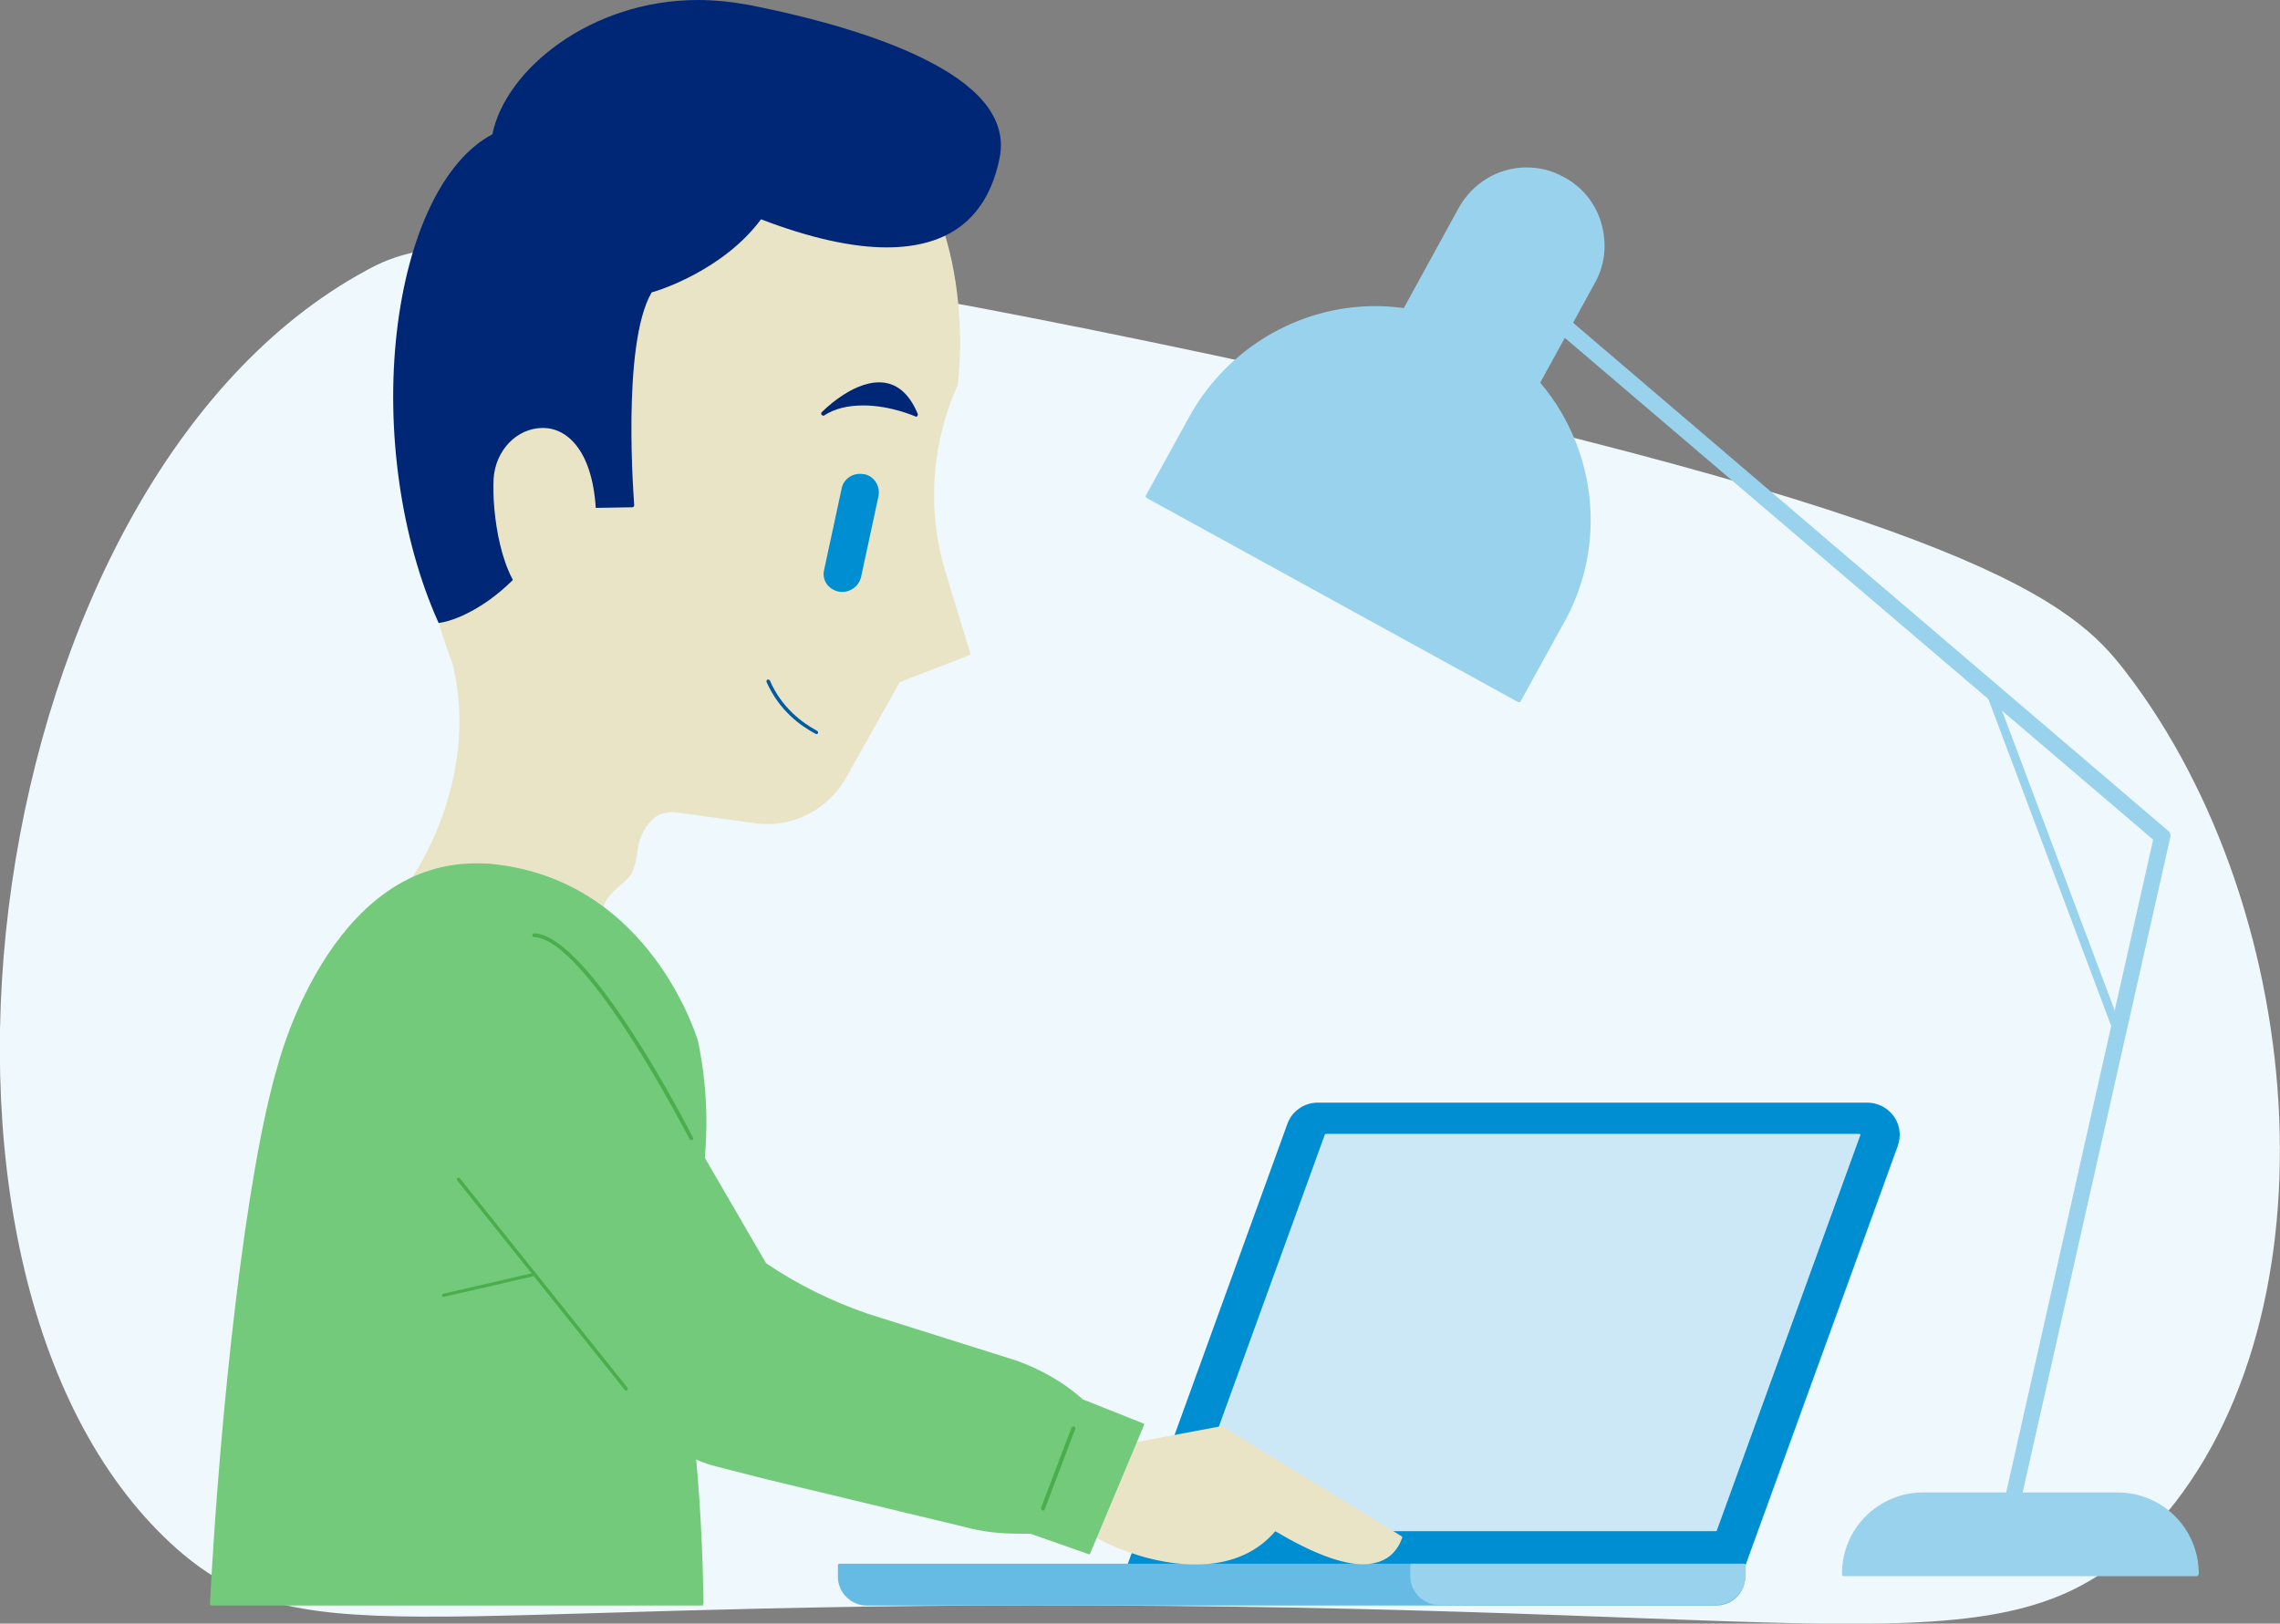 <?xml version="1.0" encoding="utf-8"?>
<!-- Generator: Adobe Illustrator 22.1.0, SVG Export Plug-In . SVG Version: 6.00 Build 0)  -->
<svg version="1.1" id="Layer_1" xmlns="http://www.w3.org/2000/svg" xmlns:xlink="http://www.w3.org/1999/xlink" x="0px" y="0px"
	 viewBox="0 0 364.9 259.9" style="enable-background:new 0 0 364.9 259.9;" xml:space="preserve">
<rect x="0" y="0" width="364.9" height="259.9" fill="#808080" stroke="none"/>
<style type="text/css">
	.st0{fill:#EFF8FC;}
	.st1{fill:#008ED2;}
	.st2{fill:#CCE8F6;}
	.st3{fill:#66BBE4;}
	.st4{fill:#99D2ED;}
	.st5{fill:#EAE4C7;}
	.st6{fill:#002776;}
	.st7{fill:#005AA4;}
	.st8{fill:#73CA7A;}
	.st9{fill:#4CAD4C;}
</style>
<path class="st0" d="M27.5,247.2C-20.2,203.3-3.4,76.9,58.6,43.3c8.2-4.5,22.9-10.4,135.9,13.6c123,26.1,137.4,39.9,145.6,50.5
	c30,38.9,34.5,105.8,3.9,137.9c-22.1,23.1-46.9,12-168.9,11.7C64.8,256.5,47.5,265.5,27.5,247.2z"/>
<g>
	<g>
		<g>
			<path class="st1" d="M303.1,178.7c-1-1.4-2.6-2.2-4.3-2.2h-87.9c-2.2,0-4.2,1.4-4.9,3.5l-25.6,70.6c-0.1,0-0.1,0.1,0,0.2
				c0,0.1,0.1,0.1,0.2,0.1H279c0.1,0,0.2-0.1,0.3-0.2l24.4-67.2C304.3,181.9,304.1,180.1,303.1,178.7z"/>
			<path class="st2" d="M297.7,181.6c0-0.1-0.1-0.1-0.2-0.1h-85.2c-0.2,0-0.3,0.1-0.3,0.2l-22.9,63.1c-0.1,0-0.1,0.1,0,0.2
				c0,0.1,0.1,0.1,0.2,0.1h85.2c0.1,0,0.3,0,0.3-0.2l22.9-63.1C297.8,181.8,297.8,181.7,297.7,181.6z"/>
			<path class="st3" d="M279,250.3H134.4c-0.2,0-0.3,0.1-0.3,0.3v1.8c0,2.5,2.1,4.6,4.6,4.6h136c2.5,0,4.6-2,4.6-4.6v-1.8
				C279.3,250.4,279.2,250.3,279,250.3z"/>
			<path class="st4" d="M279.1,250.3H226c-0.2,0-0.3,0.1-0.3,0.3v1.7c0,2.5,2.1,4.6,4.6,4.6h44.4c2.5,0,4.6-2.1,4.7-4.6v-1.7
				C279.4,250.4,279.3,250.3,279.1,250.3z"/>
		</g>
		<g>
			<g>
				<g>
					<path class="st5" d="M112.1,120c-0.1-0.1-6.6-4.9-14.2-9.6c-13.8-8.7-22.3-11.5-24.8-8.4c-0.8,1-1,2.7-0.5,5
						c4.1,18.4-6.7,33.5-6.8,33.7c-0.1,0.1-0.1,0.2,0,0.3l30.3,43.8c0,0.1,0.1,0.1,0.2,0.1c0.1-0.1,0.2-0.2,0.3-0.1
						c0-0.2,1.5-11.4,0.3-20.1c-0.7-5.2-2.5-22.8,3.8-30.9c1.7-2.2,4-3.5,6.6-3.8c0.1,0,0.2,0,0.2-0.1l4.7-9.6
						C112.2,120.2,112.2,120.1,112.1,120z"/>
					<path class="st5" d="M151.4,91.8c-3.1-9.9-2.4-20.7,1.9-30.2c0-0.1,0-0.1,0-0.1c0-0.3,4-29.1-15-43.1h-0.1l-38-5.6
						c-0.1,0-0.1,0-0.2,0.1s-9.6,9.8-18.4,23.3c-8.1,12.5-17.3,30.9-14.9,47.4c4.6,31.5,18.1,43.1,18.2,43.2c0,0.1,0,0.1,0.1,0.1
						l36.1,4.9c0.6,0.1,1.3,0.1,1.9,0.1c5,0,9.7-2.8,12.3-7.2l8.7-15.5l11.1-4.3c0.2,0,0.2-0.2,0.2-0.3L151.4,91.8z"/>
					<g>
						<path class="st1" d="M134.2,94.7L134.2,94.7c-1.7-0.4-2.7-1.9-2.3-3.5l2.8-13c0.3-1.6,1.9-2.6,3.5-2.3h0.1
							c1.6,0.3,2.6,1.9,2.3,3.5l-2.8,13C137.4,94,135.8,95,134.2,94.7z"/>
					</g>
					<path class="st6" d="M140.7,61.2c-4.5,0-9,4.6-9.2,4.8c-0.1,0.1-0.1,0.3,0,0.4s0.3,0.2,0.4,0.1c1.7-1.1,3.8-1.6,6.3-1.6
						c4.4,0,8.4,1.8,8.4,1.8h0.1c0.2-0.2,0.2-0.3,0.2-0.4C145.5,62.9,143.4,61.2,140.7,61.2z"/>
					<path class="st7" d="M130.8,117c-2.4-1.3-5.7-3.7-7.6-8.1c-0.1-0.1-0.3-0.2-0.4-0.1c-0.1,0.1-0.2,0.3-0.1,0.4
						c2,4.5,5.4,7,7.9,8.3h0.1c0.1,0,0.2-0.1,0.2-0.1C131,117.2,130.9,117.1,130.8,117z"/>
					<path class="st5" d="M109.6,128.9c-0.1,0-0.3,0-0.4,0l-8.2-5.7c0.1-0.1,0.1-0.2,0-0.3c-0.1-0.3-0.3-0.4-0.6-0.5
						c-0.5-0.2-1.1,0.2-1.5,0.5c-1.3,1.2-2.3,2.7-3.4,4.6c-2.4,4.3-4.1,8.3-4.9,12c-1.1,4.6-1,9,0.3,12.9c0,0.3,0.2,0.7,0.6,0.9
						c0.1,0.1,0.2,0.1,0.3,0.1c0.4,0,0.8-0.2,0.9-0.7c0.5-0.8,1-1.4,1.4-1.9c1.1-1.4,1.8-2.4,2.2-4.8c0.3-1.9,1.7-3.2,3-4.3
						c0.8-0.7,1.6-1.4,1.9-2.1c0.4-0.9,0.6-1.8,0.7-2.7c0-0.2,0.1-0.4,0.1-0.6c0.2-1.5,0.6-2.6,1.2-3.6c1.3-2.2,3.8-3.5,6.3-3.3
						c0.2,0.1,0.3-0.1,0.3-0.2C109.9,129,109.7,128.9,109.6,128.9z"/>
					<path class="st8" d="M107.3,211.8l4.1-17.7c2.1-9,2.2-18.5,0.3-27.5c-0.1-0.2-7.5-25.7-32.9-28.3c-0.9-0.1-1.8-0.1-2.7-0.1
						c-23.4,0-31.5,31.9-31.6,32.2c-5.2,17.3-9.3,55.8-10.9,86.3c0,0.1,0,0.1,0.1,0.2s0.1,0.1,0.2,0.1h78.5c0.1,0,0.2,0,0.1-0.2
						c0.1-0.1,0.1-0.1,0.1-0.2C112.4,244.4,111.4,222.3,107.3,211.8z"/>
					<path class="st5" d="M224.3,245.9l-28.7-17.6c-0.1,0-0.1,0-0.2,0l-25,4.7c-0.1,0-0.2,0.2-0.2,0.3c0,0.1,0.1,0.1,0.2,0.2
						l-3.1,6.1c-0.1,0-0.2,0-0.3,0c-0.1,0.1-0.1,0.3,0,0.4c6.2,6.4,16.8,10.8,25.4,10.4c5-0.2,9-2.1,11.7-5.3
						c5.9,3.5,10.6,5.3,14.1,5.3c1,0,1.8-0.2,2.5-0.4c1.8-0.6,3-1.9,3.7-3.8C224.5,246.1,224.4,246,224.3,245.9z"/>
					<path class="st8" d="M183.1,227.9l-9.8-3.9c-3-2.7-6.7-4.8-10.6-6.2l-23.8-7.5c-5.8-2-11.3-4.7-16.3-8.1l-24.8-42.7
						c-0.1-0.1-0.3-0.2-0.4-0.1c-0.1,0.1-0.2,0.3-0.1,0.4l0,0l-28.7,23.4l-0.1-0.1c-0.1-0.1-0.3-0.1-0.4,0s-0.1,0.3,0,0.4l36.7,45
						c2.5,3.1,5.8,5.2,9.7,6.2l7.4,1.9l32.4,7.8c2.9,0.8,5.8,1.1,8.8,1.1h1.8l9.4,3.3c0.1,0,0.2-0.1,0.2-0.2l8.6-20.5
						C183.1,228,183.1,228,183.1,227.9C183.2,228,183.2,227.9,183.1,227.9z"/>
					<g>
						<path class="st9" d="M166.9,241.8C166.8,241.8,166.8,241.8,166.9,241.8c-0.2-0.1-0.3-0.2-0.3-0.4l4.9-12.9
							c0.1-0.1,0.2-0.2,0.4-0.2c0.1,0.1,0.2,0.2,0.2,0.4l-4.9,12.9C167.1,241.8,167,241.8,166.9,241.8z"/>
					</g>
					<g>
						<path class="st9" d="M110.6,182.5c-0.1,0-0.2-0.1-0.2-0.1c-0.2-0.3-16.4-32-24.9-32.4c-0.2,0-0.3-0.1-0.3-0.3
							c0-0.1,0.1-0.3,0.3-0.3c8.8,0.3,24.7,31.3,25.4,32.7c0.1,0.1,0,0.3-0.1,0.4C110.7,182.5,110.6,182.5,110.6,182.5z"/>
					</g>
					<g>
						<path class="st9" d="M100.2,222.6c-0.1,0-0.2,0-0.2-0.1L73.2,189c-0.1-0.1-0.1-0.3,0-0.4c0.1-0.1,0.3-0.1,0.4,0l26.8,33.5
							c0.1,0.1,0.1,0.3,0,0.4C100.3,222.6,100.2,222.6,100.2,222.6z"/>
					</g>
					<g>
						<path class="st9" d="M71,207.6c-0.1,0-0.2-0.1-0.3-0.2c0-0.1,0.1-0.3,0.2-0.3l14.3-3.3c0.1,0,0.3,0.1,0.3,0.2
							s-0.1,0.3-0.2,0.3L71,207.6L71,207.6z"/>
					</g>
				</g>
			</g>
			<path class="st6" d="M149,10c-6.8-3.6-16.9-6.8-29.1-9.2c-2.7-0.5-5.5-0.8-8.2-0.8C94.6,0,80.9,11.1,78.8,21.5
				c-7.8,4.1-13.5,16-15.3,31.7c-1.8,15.8,0.7,33.1,6.6,46.3c0,0.1,0.1,0.2,0.2,0.2c0.2,0,3.5-0.4,8.2-3.8c4.1-3,10.1-9.1,15.2-21
				c0.4,0.9,1.3,3.1,1.2,6.1c0,0.1,0,0.1,0.1,0.2c0.1,0.1,0.1,0.1,0.2,0.1l6-0.1c0.1,0,0.1,0,0.2-0.1s0.1-0.1,0.1-0.2
				c0-0.3-2.1-25.8,2.8-34.1c1.2-0.3,11.5-3.6,17.5-11.7c7.8,3,14.6,4.5,20.1,4.5c10.1,0,16.2-4.8,18.1-14.4
				C161.1,19.5,157.4,14.4,149,10z"/>
			<g>
				<path class="st5" d="M95.1,82.2c-0.7-18.9-15.2-15-15.8-5.6c-0.4,7.2,2.4,23.8,11.1,19.2"/>
				<path class="st5" d="M86.9,68.5C86.8,68.5,86.8,68.5,86.9,68.5c-4.2,0-7.6,3.6-7.9,8.1c-0.3,5.3,1.1,16.4,5.9,19.5
					c0.9,0.5,1.8,0.8,2.7,0.8s1.9-0.3,3.1-0.7c0.1-0.1,0.2-0.3,0.1-0.4c-0.1-0.1-0.3-0.2-0.4-0.1c-1.9,1-3.6,1-5.1,0
					c-4.6-2.9-6-14-5.7-19c0.2-4.2,3.4-7.6,7.2-7.6c0.1,0,0.1,0,0.1,0c3.6,0,7.6,3.5,7.9,13.1c0,0.2,0.1,0.3,0.3,0.3
					s0.3-0.2,0.3-0.3C95,72.2,90.8,68.5,86.9,68.5z"/>
			</g>
		</g>
	</g>
	<g>
		<path class="st4" d="M338.9,238.9h-31.1c-7.2,0-13,5.8-13,13v0.1c0,0.2,0.1,0.3,0.3,0.3h56.5c0.1,0,0.2-0.1,0.3-0.3v-0.1
			C351.9,244.7,346.1,238.9,338.9,238.9z"/>
		<g>
			<path class="st4" d="M256.3,35.8c-0.9-3.2-3-5.8-5.9-7.4l-0.2-0.1c-1.8-1-3.8-1.5-5.9-1.5c-4.5,0-8.6,2.5-10.8,6.4l-13.7,25
				c0,0.1,0,0.1,0,0.2s0,0.2,0.1,0.2l21.4,11.8h0.1c0.1,0,0.2-0.1,0.2-0.2l13.7-25C256.9,42.3,257.2,39,256.3,35.8z"/>
			<path class="st4" d="M237,53.5l-0.6-0.3c-5-2.7-10.6-4.2-16.3-4.2c-12.3,0-23.7,6.8-29.7,17.6l-7,12.7c-0.1,0.2,0,0.3,0.1,0.4
				l59.5,32.7h0.1c0.2,0,0.2-0.1,0.3-0.2l7-12.7C259.4,83.2,253.4,62.5,237,53.5z"/>
		</g>
		<g>
			<path class="st4" d="M321.5,244.4c-0.1,0-0.2,0-0.3,0c-0.7-0.2-1.2-0.9-1-1.6l24.4-108.4l-99.3-84.7c-0.6-0.5-0.6-1.3-0.2-1.9
				c0.5-0.6,1.3-0.6,1.9-0.2l99.9,85.3c0.4,0.3,0.6,0.8,0.4,1.3l-24.6,109.2C322.7,244,322.2,244.4,321.5,244.4z"/>
		</g>
		<g>
			<path class="st4" d="M339,166c-0.3,0-0.5-0.2-0.6-0.4l-20.7-55.1c-0.1-0.4,0-0.7,0.4-0.9c0.4-0.1,0.7,0,0.9,0.4l20.7,55.1
				c0.1,0.4,0,0.7-0.4,0.9C339.2,166,339.1,166,339,166z"/>
		</g>
	</g>
</g>
</svg>
